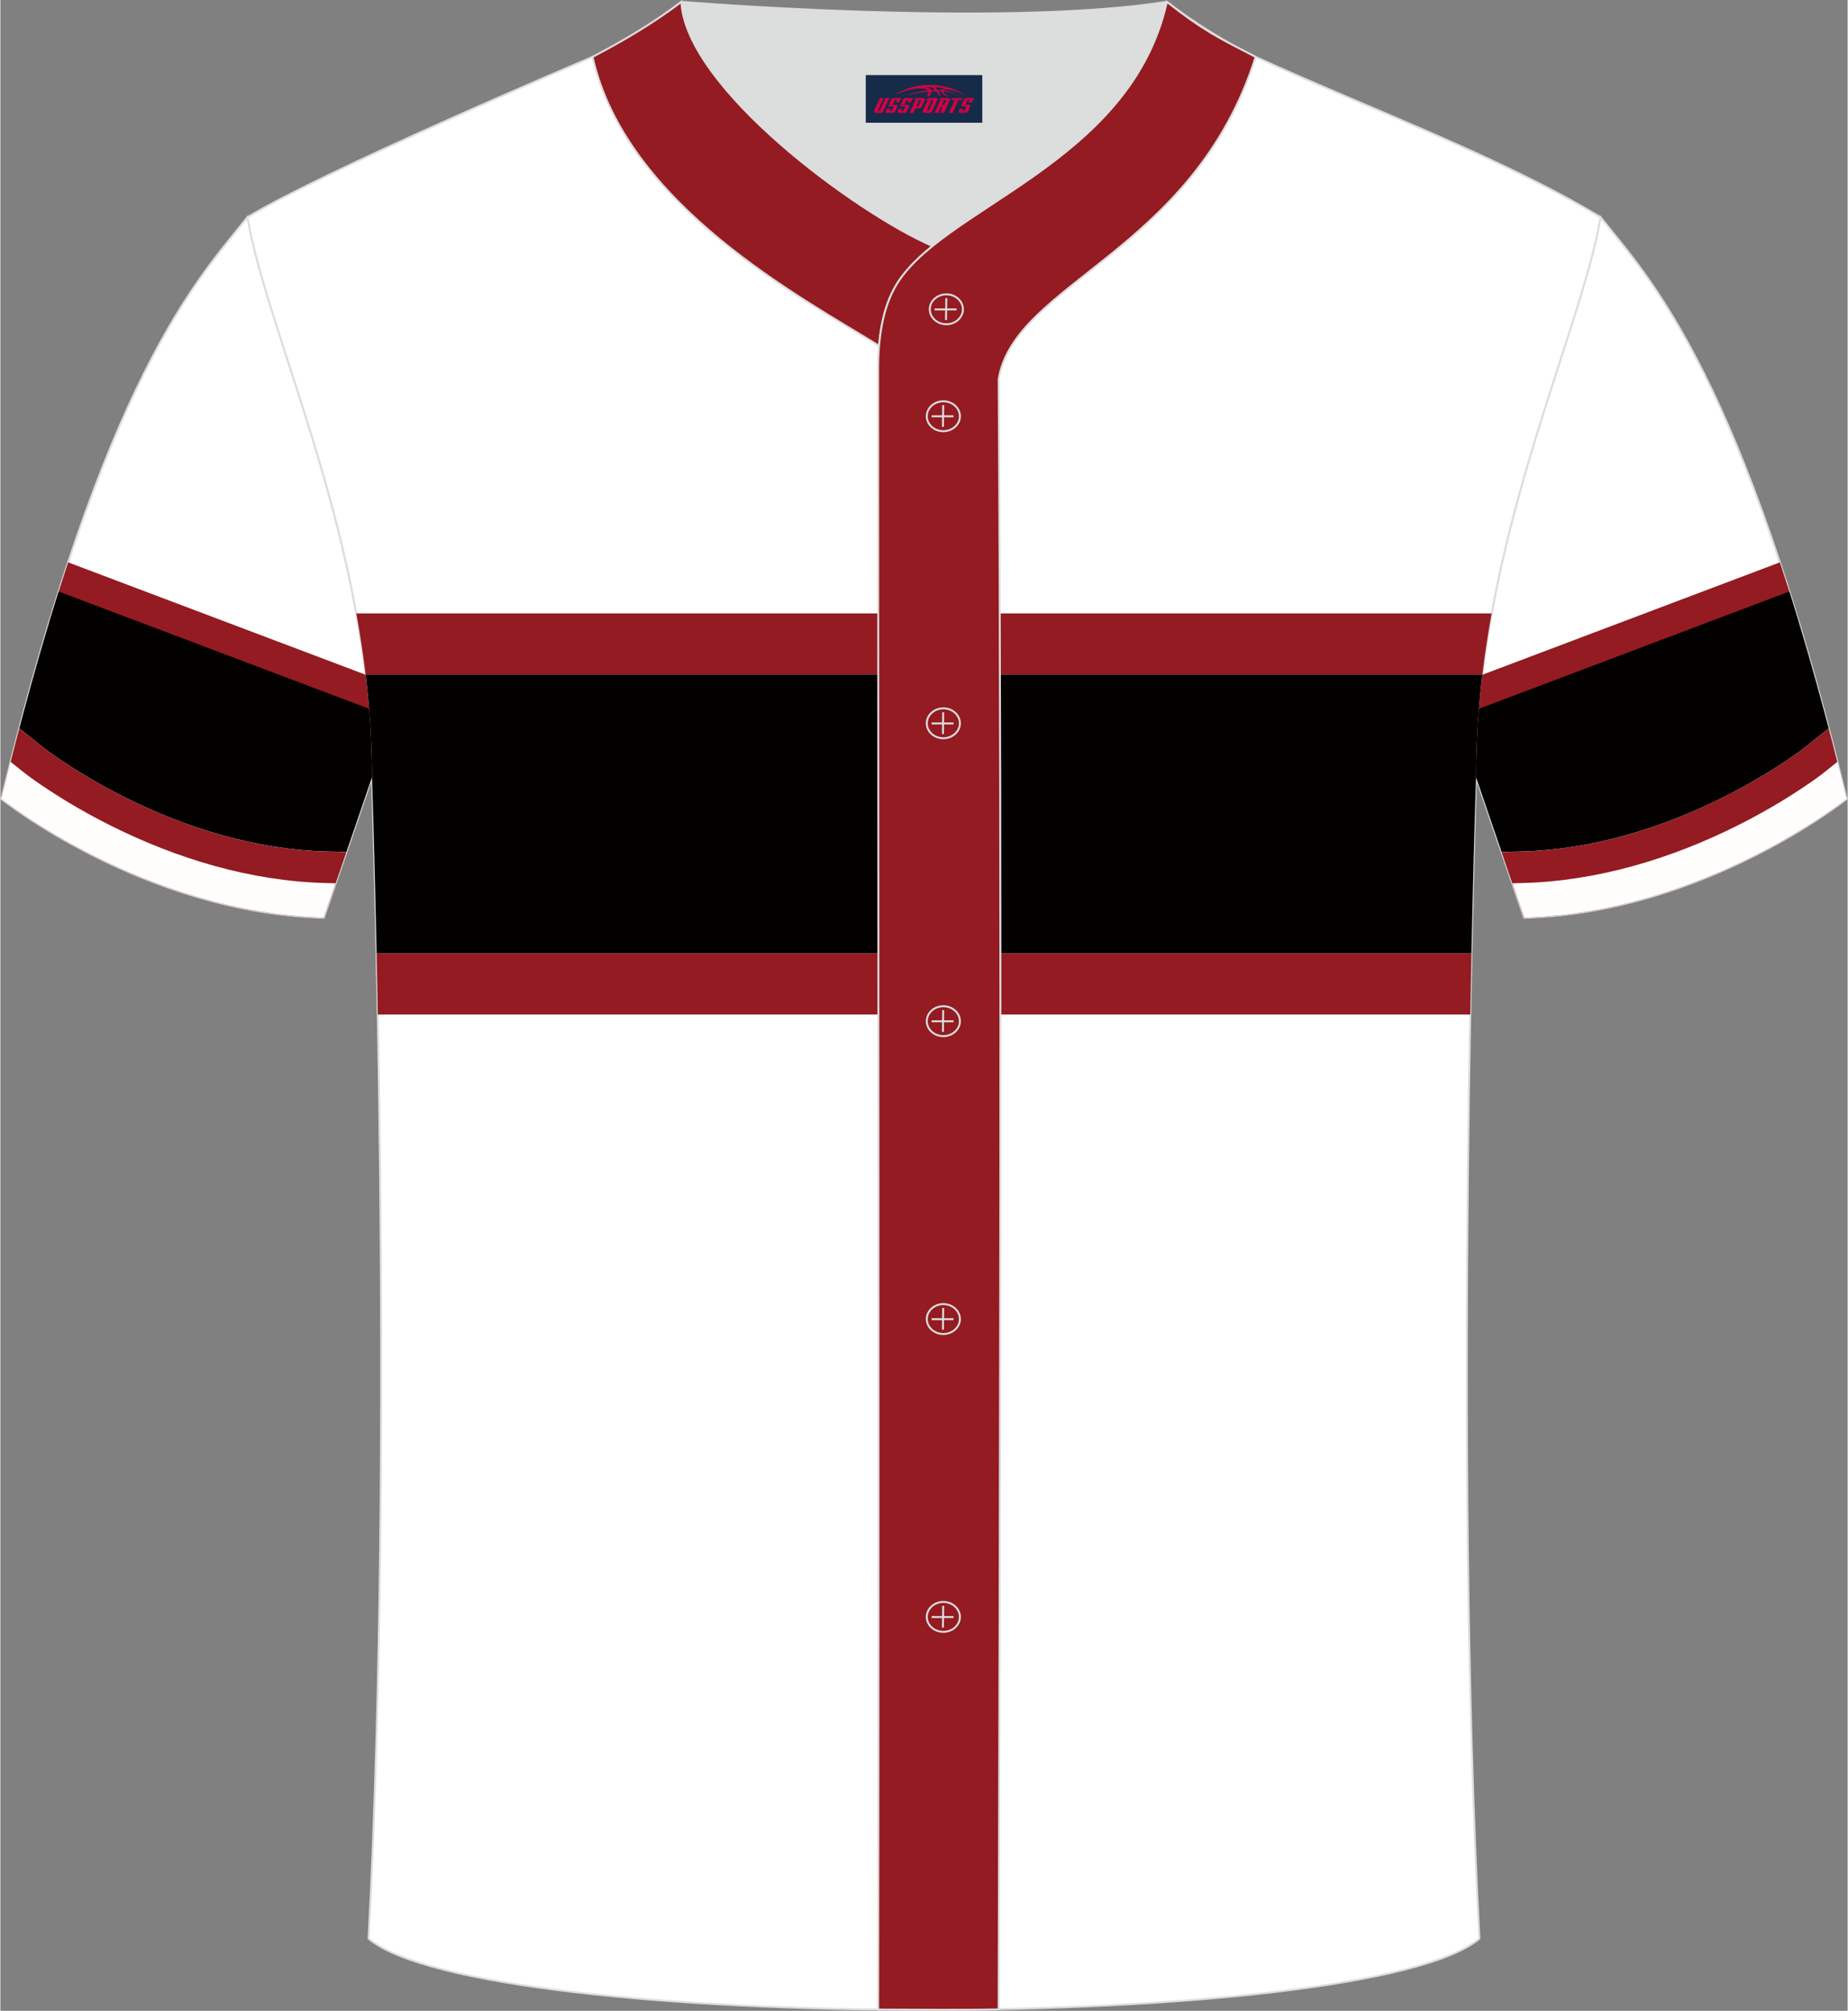 <?xml version="1.0" encoding="utf-8"?>
<!-- Generator: Adobe Illustrator 24.0.1, SVG Export Plug-In . SVG Version: 6.00 Build 0)  -->
<svg xmlns="http://www.w3.org/2000/svg" xmlns:xlink="http://www.w3.org/1999/xlink" version="1.1" id="_x37C_" x="0px" y="0px" width="380.86px" height="414.34px" viewBox="0 0 380.45 414.07" enable-background="new 0 0 380.45 414.07" xml:space="preserve">
<rect x="0" y="0" width="380.45" height="414.07" fill="#808080" stroke="none"/>
<path fill-rule="evenodd" clip-rule="evenodd" fill="#FFFFFF" stroke="#DCDDDD" stroke-width="0.401" stroke-miterlimit="2.613" d="  M329.57,44.74c10.27,12.84,29.43,32.51,50.66,119.77c0,0-29.26,23.43-66.39,24.46c0,0-7.19-20.87-9.92-28.92  C303.92,112.14,325.28,69.56,329.57,44.74z"/>
<path fill-rule="evenodd" clip-rule="evenodd" fill="#FFFFFF" stroke="#DCDDDD" stroke-width="0.401" stroke-miterlimit="2.613" d="  M50.88,44.74C40.61,57.58,21.45,77.25,0.22,164.51c0,0,29.26,23.43,66.39,24.46c0,0,7.19-20.87,9.92-28.92  C76.53,112.14,55.17,69.56,50.88,44.74z"/>
<path fill-rule="evenodd" clip-rule="evenodd" fill="#FFFFFF" stroke="#DCDDDD" stroke-width="0.401" stroke-miterlimit="2.613" d="  M75.83,399.2c5.39-101.63,0.7-239.16,0.7-239.16c0-47.92-21.37-90.49-25.65-115.31c15.8-9.54,66.87-31.23,71.06-33.01  c6.39-2.7,12.78-7.19,18.32-11.34c0,0,65.56,5.42,99.99,0c4.97,3.88,12.56,8.68,18.26,11.32c22.48,10.32,50.35,20.52,71.07,33.03  c-4.3,24.82-25.66,67.4-25.66,115.31c0,0-4.69,137.52,0.7,239.16C281.42,418.76,99.04,418.76,75.83,399.2z"/>
<g>
	<path fill-rule="evenodd" clip-rule="evenodd" fill="#030000" d="M75.22,138.89h230.01c-0.83,6.9-1.31,13.96-1.31,21.14   c0,0-0.48,13.98-0.95,36.3H77.49c-0.47-22.32-0.95-36.3-0.95-36.3C76.53,152.86,76.05,145.8,75.22,138.89z"/>
	<path fill-rule="evenodd" clip-rule="evenodd" fill="#931B21" d="M75.22,138.89h230.01c0.51-4.26,1.16-8.45,1.9-12.58H73.31   C74.06,130.45,74.71,134.65,75.22,138.89z"/>
	<path fill-rule="evenodd" clip-rule="evenodd" fill="#931B21" d="M77.74,208.91h224.99c0.08-4.44,0.16-8.63,0.25-12.58l-225.49,0   C77.57,200.27,77.65,204.47,77.74,208.91z"/>
</g>
<path fill-rule="evenodd" clip-rule="evenodd" fill="#931B21" stroke="#DCDDDD" stroke-width="0.401" stroke-miterlimit="2.613" d="  M140.26,0.39c-5.89,4.42-11.78,7.9-18.3,11.33c6.83,30.51,43.24,49.73,59.01,59.49c0.43-5.17,1.57-9,3.21-11.94  c1.67-3.07,4.41-5.86,7.8-8.61C176.19,43.81,141.14,18.02,140.26,0.39z"/>

<path fill-rule="evenodd" clip-rule="evenodd" fill="#DCDDDD" d="M191.99,50.66c14.81-11.97,42.14-22.83,48.25-50.27  c-34.43,5.42-99.99,0-99.99,0C141.14,18.02,176.2,43.82,191.99,50.66z"/>
<path fill-rule="evenodd" clip-rule="evenodd" fill="#931B21" stroke="#DCDDDD" stroke-width="0.401" stroke-miterlimit="2.613" d="  M258.53,11.72c-7.75-4-10.64-5.36-18.29-11.33c-7.51,33.73-47.06,42.4-56.06,58.88c-2.05,3.7-3.32,8.77-3.4,16.13  c0,112.84,0.19,225.57,0,338.41c8.37,0,16.45,0.13,24.82-0.03c0.26-111.84,0.66-223.91,0.01-335.74  C208.9,58.22,245.85,51.86,258.53,11.72z"/>
<g>
	<g>
		
			<path fill-rule="evenodd" clip-rule="evenodd" fill="none" stroke="#DCDDDD" stroke-width="0.401" stroke-miterlimit="2.613" d="    M194.83,66.77c1.87,0,3.41-1.38,3.41-3.08c0-1.7-1.54-3.08-3.41-3.08c-1.87,0-3.41,1.38-3.41,3.08    C191.42,65.4,192.96,66.77,194.83,66.77z"/>
		
			<line fill-rule="evenodd" clip-rule="evenodd" fill="none" stroke="#DCDDDD" stroke-width="0.401" stroke-miterlimit="2.613" x1="194.82" y1="61.4" x2="194.76" y2="65.89"/>
		
			<line fill-rule="evenodd" clip-rule="evenodd" fill="none" stroke="#DCDDDD" stroke-width="0.401" stroke-miterlimit="2.613" x1="192.41" y1="63.71" x2="196.94" y2="63.71"/>
	</g>
	<g>
		
			<path fill-rule="evenodd" clip-rule="evenodd" fill="none" stroke="#DCDDDD" stroke-width="0.401" stroke-miterlimit="2.613" d="    M194.21,88.79c1.87,0,3.41-1.38,3.41-3.08c0-1.69-1.54-3.08-3.41-3.08c-1.87,0-3.41,1.38-3.41,3.08    C190.79,87.41,192.32,88.79,194.21,88.79z"/>
		
			<line fill-rule="evenodd" clip-rule="evenodd" fill="none" stroke="#DCDDDD" stroke-width="0.401" stroke-miterlimit="2.613" x1="194.18" y1="83.42" x2="194.13" y2="87.9"/>
		
			<line fill-rule="evenodd" clip-rule="evenodd" fill="none" stroke="#DCDDDD" stroke-width="0.401" stroke-miterlimit="2.613" x1="191.79" y1="85.72" x2="196.31" y2="85.72"/>
	</g>
	<g>
		
			<path fill-rule="evenodd" clip-rule="evenodd" fill="none" stroke="#DCDDDD" stroke-width="0.401" stroke-miterlimit="2.613" d="    M194.21,152.02c1.87,0,3.41-1.38,3.41-3.08c0-1.69-1.54-3.08-3.41-3.08c-1.87,0-3.41,1.38-3.41,3.08    C190.79,150.64,192.32,152.02,194.21,152.02z"/>
		
			<line fill-rule="evenodd" clip-rule="evenodd" fill="none" stroke="#DCDDDD" stroke-width="0.401" stroke-miterlimit="2.613" x1="194.18" y1="146.66" x2="194.13" y2="151.14"/>
		
			<line fill-rule="evenodd" clip-rule="evenodd" fill="none" stroke="#DCDDDD" stroke-width="0.401" stroke-miterlimit="2.613" x1="191.79" y1="148.97" x2="196.31" y2="148.97"/>
	</g>
	<g>
		
			<path fill-rule="evenodd" clip-rule="evenodd" fill="none" stroke="#DCDDDD" stroke-width="0.401" stroke-miterlimit="2.613" d="    M194.21,213.36c1.87,0,3.41-1.38,3.41-3.08c0-1.69-1.54-3.08-3.41-3.08c-1.87,0-3.41,1.37-3.41,3.08    C190.79,211.98,192.32,213.36,194.21,213.36z"/>
		
			<line fill-rule="evenodd" clip-rule="evenodd" fill="none" stroke="#DCDDDD" stroke-width="0.401" stroke-miterlimit="2.613" x1="194.18" y1="208" x2="194.13" y2="212.49"/>
		
			<line fill-rule="evenodd" clip-rule="evenodd" fill="none" stroke="#DCDDDD" stroke-width="0.401" stroke-miterlimit="2.613" x1="191.79" y1="210.3" x2="196.31" y2="210.3"/>
	</g>
	<g>
		
			<path fill-rule="evenodd" clip-rule="evenodd" fill="none" stroke="#DCDDDD" stroke-width="0.401" stroke-miterlimit="2.613" d="    M194.21,274.7c1.87,0,3.41-1.37,3.41-3.08c0-1.69-1.54-3.08-3.41-3.08c-1.87,0-3.41,1.38-3.41,3.08    C190.79,273.31,192.32,274.7,194.21,274.7z"/>
		
			<line fill-rule="evenodd" clip-rule="evenodd" fill="none" stroke="#DCDDDD" stroke-width="0.401" stroke-miterlimit="2.613" x1="194.18" y1="269.33" x2="194.13" y2="273.82"/>
		
			<line fill-rule="evenodd" clip-rule="evenodd" fill="none" stroke="#DCDDDD" stroke-width="0.401" stroke-miterlimit="2.613" x1="191.79" y1="271.64" x2="196.31" y2="271.64"/>
	</g>
	<g>
		
			<path fill-rule="evenodd" clip-rule="evenodd" fill="none" stroke="#DCDDDD" stroke-width="0.401" stroke-miterlimit="2.613" d="    M194.21,336.03c1.87,0,3.41-1.38,3.41-3.08c0-1.69-1.54-3.08-3.41-3.08c-1.87,0-3.41,1.38-3.41,3.08    C190.79,334.65,192.32,336.03,194.21,336.03z"/>
		
			<line fill-rule="evenodd" clip-rule="evenodd" fill="none" stroke="#DCDDDD" stroke-width="0.401" stroke-miterlimit="2.613" x1="194.18" y1="330.67" x2="194.13" y2="335.16"/>
		
			<line fill-rule="evenodd" clip-rule="evenodd" fill="none" stroke="#DCDDDD" stroke-width="0.401" stroke-miterlimit="2.613" x1="191.79" y1="332.98" x2="196.31" y2="332.98"/>
	</g>
</g>

<g>
	<path fill-rule="evenodd" clip-rule="evenodd" fill="#931B21" d="M305.23,138.94l61.27-23.14c1.26,3.8,2.53,7.81,3.82,12.06   l-66.24,25.01C304.28,148.17,304.67,143.52,305.23,138.94z"/>
	<path fill="#030000" d="M313.46,175.33c14.34-0.4,28.54-4.73,41.31-11.12c4.36-2.18,8.59-4.61,12.65-7.31   c1.45-0.97,2.92-1.96,4.28-3.05l4.85-3.88c-0.12-0.46-0.24-0.92-0.36-1.37l0,0c-2.62-9.88-5.21-18.79-7.74-26.79l-63.93,24.14   c-0.38,4.64-0.6,9.34-0.6,14.09c1.12,3.3,2.99,8.75,4.8,14.03h0c0.93,2.7,1.84,5.35,2.63,7.65c-0.66-1.91-1.4-4.07-2.16-6.29   L313.46,175.33z"/>
	<path fill="#931B21" d="M380.22,164.51c-0.42-1.72-0.84-3.41-1.26-5.08c-0.17-0.68-0.34-1.37-0.51-2.05   c-0.08-0.33-0.17-0.66-0.25-0.99c-0.23-0.91-0.46-1.81-0.69-2.7c-0.04-0.16-0.08-0.31-0.12-0.47c-0.28-1.07-0.55-2.13-0.83-3.18   c-0.01-0.02-0.01-0.04-0.02-0.06l0,0l-4.85,3.88c-1.36,1.09-2.83,2.08-4.28,3.05c-4.05,2.7-8.29,5.13-12.65,7.31   c-12.77,6.39-26.97,10.72-41.31,11.12l-4.27,0.12c0.76,2.22,1.5,4.37,2.16,6.29c0.54,1.56,1.02,2.96,1.41,4.1   c0.02,0.07,0.04,0.13,0.07,0.19c0.62,1.81,1.01,2.94,1.01,2.94C350.96,187.94,380.22,164.51,380.22,164.51z"/>
	<path fill-rule="evenodd" clip-rule="evenodd" fill="#FFFEFD" d="M375.77,158.94c-1.49,1.19-3.16,2.33-4.74,3.38   c-4.27,2.84-8.76,5.42-13.34,7.71c-13.63,6.81-28.74,11.38-44.04,11.8l-2.23,0.06c1.41,4.11,2.43,7.07,2.43,7.07   c37.13-1.03,66.39-24.46,66.39-24.46c-0.63-2.6-1.26-5.14-1.89-7.62L375.77,158.94z"/>
</g>
<g>
	<path fill-rule="evenodd" clip-rule="evenodd" fill="#931B21" d="M75.22,138.94l-61.27-23.14c-1.26,3.8-2.53,7.81-3.82,12.06   l66.24,25.01C76.17,148.17,75.77,143.52,75.22,138.94z"/>
	<path fill="#030000" d="M66.99,175.33c-14.34-0.4-28.54-4.73-41.31-11.12c-4.36-2.18-8.59-4.61-12.65-7.31   c-1.45-0.97-2.92-1.96-4.28-3.05l-4.85-3.88c0.12-0.46,0.24-0.92,0.36-1.37l0,0c2.62-9.88,5.21-18.79,7.74-26.79l63.93,24.14   c0.38,4.64,0.6,9.34,0.6,14.09c-1.12,3.3-2.99,8.75-4.8,14.03h0c-0.93,2.7-1.84,5.35-2.63,7.65c0.66-1.91,1.4-4.07,2.16-6.29   L66.99,175.33z"/>
	<path fill="#931B21" d="M0.22,164.51c0.42-1.72,0.84-3.41,1.26-5.08c0.17-0.68,0.34-1.37,0.51-2.05c0.08-0.33,0.17-0.66,0.25-0.99   c0.23-0.91,0.46-1.81,0.69-2.7c0.04-0.16,0.08-0.31,0.12-0.47c0.28-1.07,0.55-2.13,0.83-3.18c0.01-0.02,0.01-0.04,0.02-0.06l0,0   l4.85,3.88c1.36,1.09,2.83,2.08,4.28,3.05c4.05,2.7,8.29,5.13,12.65,7.31c12.77,6.39,26.97,10.72,41.31,11.12l4.27,0.12   c-0.76,2.22-1.5,4.37-2.16,6.29c-0.54,1.56-1.02,2.96-1.41,4.1c-0.02,0.07-0.04,0.13-0.07,0.19c-0.62,1.81-1.01,2.94-1.01,2.94   C29.49,187.94,0.22,164.51,0.22,164.51z"/>
	<path fill-rule="evenodd" clip-rule="evenodd" fill="#FFFEFD" d="M4.68,158.94c1.49,1.19,3.16,2.33,4.74,3.38   c4.27,2.84,8.76,5.42,13.34,7.71c13.63,6.81,28.74,11.38,44.04,11.8l2.23,0.06c-1.41,4.11-2.43,7.07-2.43,7.07   c-37.13-1.03-66.39-24.46-66.39-24.46c0.63-2.6,1.26-5.14,1.89-7.62L4.68,158.94z"/>
</g>
<g id="tag_logo">
	<rect y="15.46" fill="#162B48" width="24" height="9.818" x="178.23"/>
	<g>
		<path fill="#D30044" d="M194.19,18.65l0.005-0.011c0.131-0.311,1.085-0.262,2.351,0.071c0.715,0.24,1.44,0.54,2.193,0.9    c-0.218-0.147-0.447-0.289-0.682-0.42l0.011,0.005l-0.011-0.005c-1.478-0.845-3.218-1.418-5.1-1.62    c-1.282-0.115-1.658-0.082-2.411-0.055c-2.449,0.142-4.68,0.905-6.458,2.095c1.26-0.638,2.722-1.075,4.195-1.336    c1.467-0.18,2.476-0.033,2.771,0.344c-1.691,0.175-3.469,0.633-4.555,1.075c1.156-0.338,2.967-0.665,4.647-0.813    c0.016,0.251-0.115,0.567-0.415,0.96h0.475c0.376-0.382,0.584-0.725,0.595-1.004c0.333-0.022,0.66-0.033,0.971-0.033    C193.02,19.09,193.23,19.44,193.43,19.83h0.262c-0.125-0.344-0.295-0.687-0.518-1.036c0.207,0,0.393,0.005,0.567,0.011    c0.104,0.267,0.496,0.66,1.058,1.025h0.245c-0.442-0.365-0.753-0.753-0.835-1.004c1.047,0.065,1.696,0.224,2.885,0.513    C196.01,18.91,195.27,18.74,194.19,18.65z M191.75,18.56c-0.164-0.295-0.655-0.485-1.402-0.551    c0.464-0.033,0.922-0.055,1.364-0.055c0.311,0.147,0.589,0.344,0.84,0.589C192.29,18.54,192.02,18.55,191.75,18.56z M193.73,18.61c-0.224-0.016-0.458-0.027-0.715-0.044c-0.147-0.202-0.311-0.398-0.502-0.6c0.082,0,0.164,0.005,0.24,0.011    c0.72,0.033,1.429,0.125,2.138,0.273C194.22,18.21,193.84,18.37,193.73,18.61z"/>
		<path fill="#D30044" d="M181.15,20.19L179.98,22.74C179.8,23.11,180.07,23.25,180.55,23.25l0.873,0.005    c0.115,0,0.251-0.049,0.327-0.175l1.342-2.891H182.31L181.09,22.82H180.92c-0.147,0-0.185-0.033-0.147-0.125l1.156-2.504H181.15L181.15,20.19z M183.01,21.54h1.271c0.36,0,0.584,0.125,0.442,0.425L184.25,23C184.15,23.22,183.88,23.25,183.65,23.25H182.73c-0.267,0-0.442-0.136-0.349-0.333l0.235-0.513h0.742L183.18,22.78C183.16,22.83,183.2,22.84,183.26,22.84h0.18    c0.082,0,0.125-0.016,0.147-0.071l0.376-0.813c0.011-0.022,0.011-0.044-0.055-0.044H182.84L183.01,21.54L183.01,21.54z M183.83,21.47h-0.78l0.475-1.025c0.098-0.218,0.338-0.256,0.578-0.256H185.55L185.16,21.03L184.38,21.15l0.262-0.562H184.35c-0.082,0-0.12,0.016-0.147,0.071L183.83,21.47L183.83,21.47z M185.42,21.54L185.25,21.91h1.069c0.06,0,0.06,0.016,0.049,0.044    L185.99,22.77C185.97,22.82,185.93,22.84,185.85,22.84H185.67c-0.055,0-0.104-0.011-0.082-0.06l0.175-0.376H185.02L184.79,22.92C184.69,23.11,184.87,23.25,185.14,23.25h0.916c0.24,0,0.502-0.033,0.605-0.251l0.475-1.031c0.142-0.3-0.082-0.425-0.442-0.425H185.42L185.42,21.54z M186.23,21.47l0.371-0.818c0.022-0.055,0.06-0.071,0.147-0.071h0.295L186.78,21.14l0.791-0.115l0.387-0.845H186.51c-0.24,0-0.48,0.038-0.578,0.256L185.46,21.47L186.23,21.47L186.23,21.47z M188.63,21.93h0.278c0.087,0,0.153-0.022,0.202-0.115    l0.496-1.075c0.033-0.076-0.011-0.12-0.125-0.12H188.08l0.431-0.431h1.522c0.355,0,0.485,0.153,0.393,0.355l-0.676,1.445    c-0.06,0.125-0.175,0.333-0.644,0.327l-0.649-0.005L188.02,23.25H187.24l1.178-2.558h0.785L188.63,21.93L188.63,21.93z     M191.22,22.74c-0.022,0.049-0.06,0.076-0.142,0.076h-0.191c-0.082,0-0.109-0.027-0.082-0.076l0.944-2.051h-0.785l-0.987,2.138    c-0.125,0.273,0.115,0.415,0.453,0.415h0.72c0.327,0,0.649-0.071,0.769-0.322l1.085-2.384c0.093-0.202-0.06-0.355-0.415-0.355    h-1.533l-0.431,0.431h1.38c0.115,0,0.164,0.033,0.131,0.104L191.22,22.74L191.22,22.74z M193.94,21.61h0.278    c0.087,0,0.158-0.022,0.202-0.115l0.344-0.753c0.033-0.076-0.011-0.12-0.125-0.12h-1.402l0.425-0.431h1.527    c0.355,0,0.485,0.153,0.393,0.355l-0.529,1.124c-0.044,0.093-0.147,0.18-0.393,0.18c0.224,0.011,0.256,0.158,0.175,0.327    l-0.496,1.075h-0.785l0.54-1.167c0.022-0.055-0.005-0.087-0.104-0.087h-0.235L193.17,23.25h-0.785l1.178-2.558h0.785L193.94,21.61L193.94,21.61z M196.51,20.7L195.33,23.25h0.785l1.184-2.558H196.51L196.51,20.7z M198.02,20.63l0.202-0.431h-2.1l-0.295,0.431    H198.02L198.02,20.63z M198,21.54h1.271c0.36,0,0.584,0.125,0.442,0.425l-0.475,1.031c-0.104,0.218-0.371,0.251-0.605,0.251    h-0.916c-0.267,0-0.442-0.136-0.349-0.333l0.235-0.513h0.742L198.17,22.78c-0.022,0.049,0.022,0.06,0.082,0.06h0.18    c0.082,0,0.125-0.016,0.147-0.071l0.376-0.813c0.011-0.022,0.011-0.044-0.049-0.044h-1.069L198,21.54L198,21.54z     M198.81,21.47H198.03l0.475-1.025c0.098-0.218,0.338-0.256,0.578-0.256h1.451l-0.387,0.845l-0.791,0.115l0.262-0.562h-0.295    c-0.082,0-0.12,0.016-0.147,0.071L198.81,21.47z"/>
	</g>
</g>
</svg>